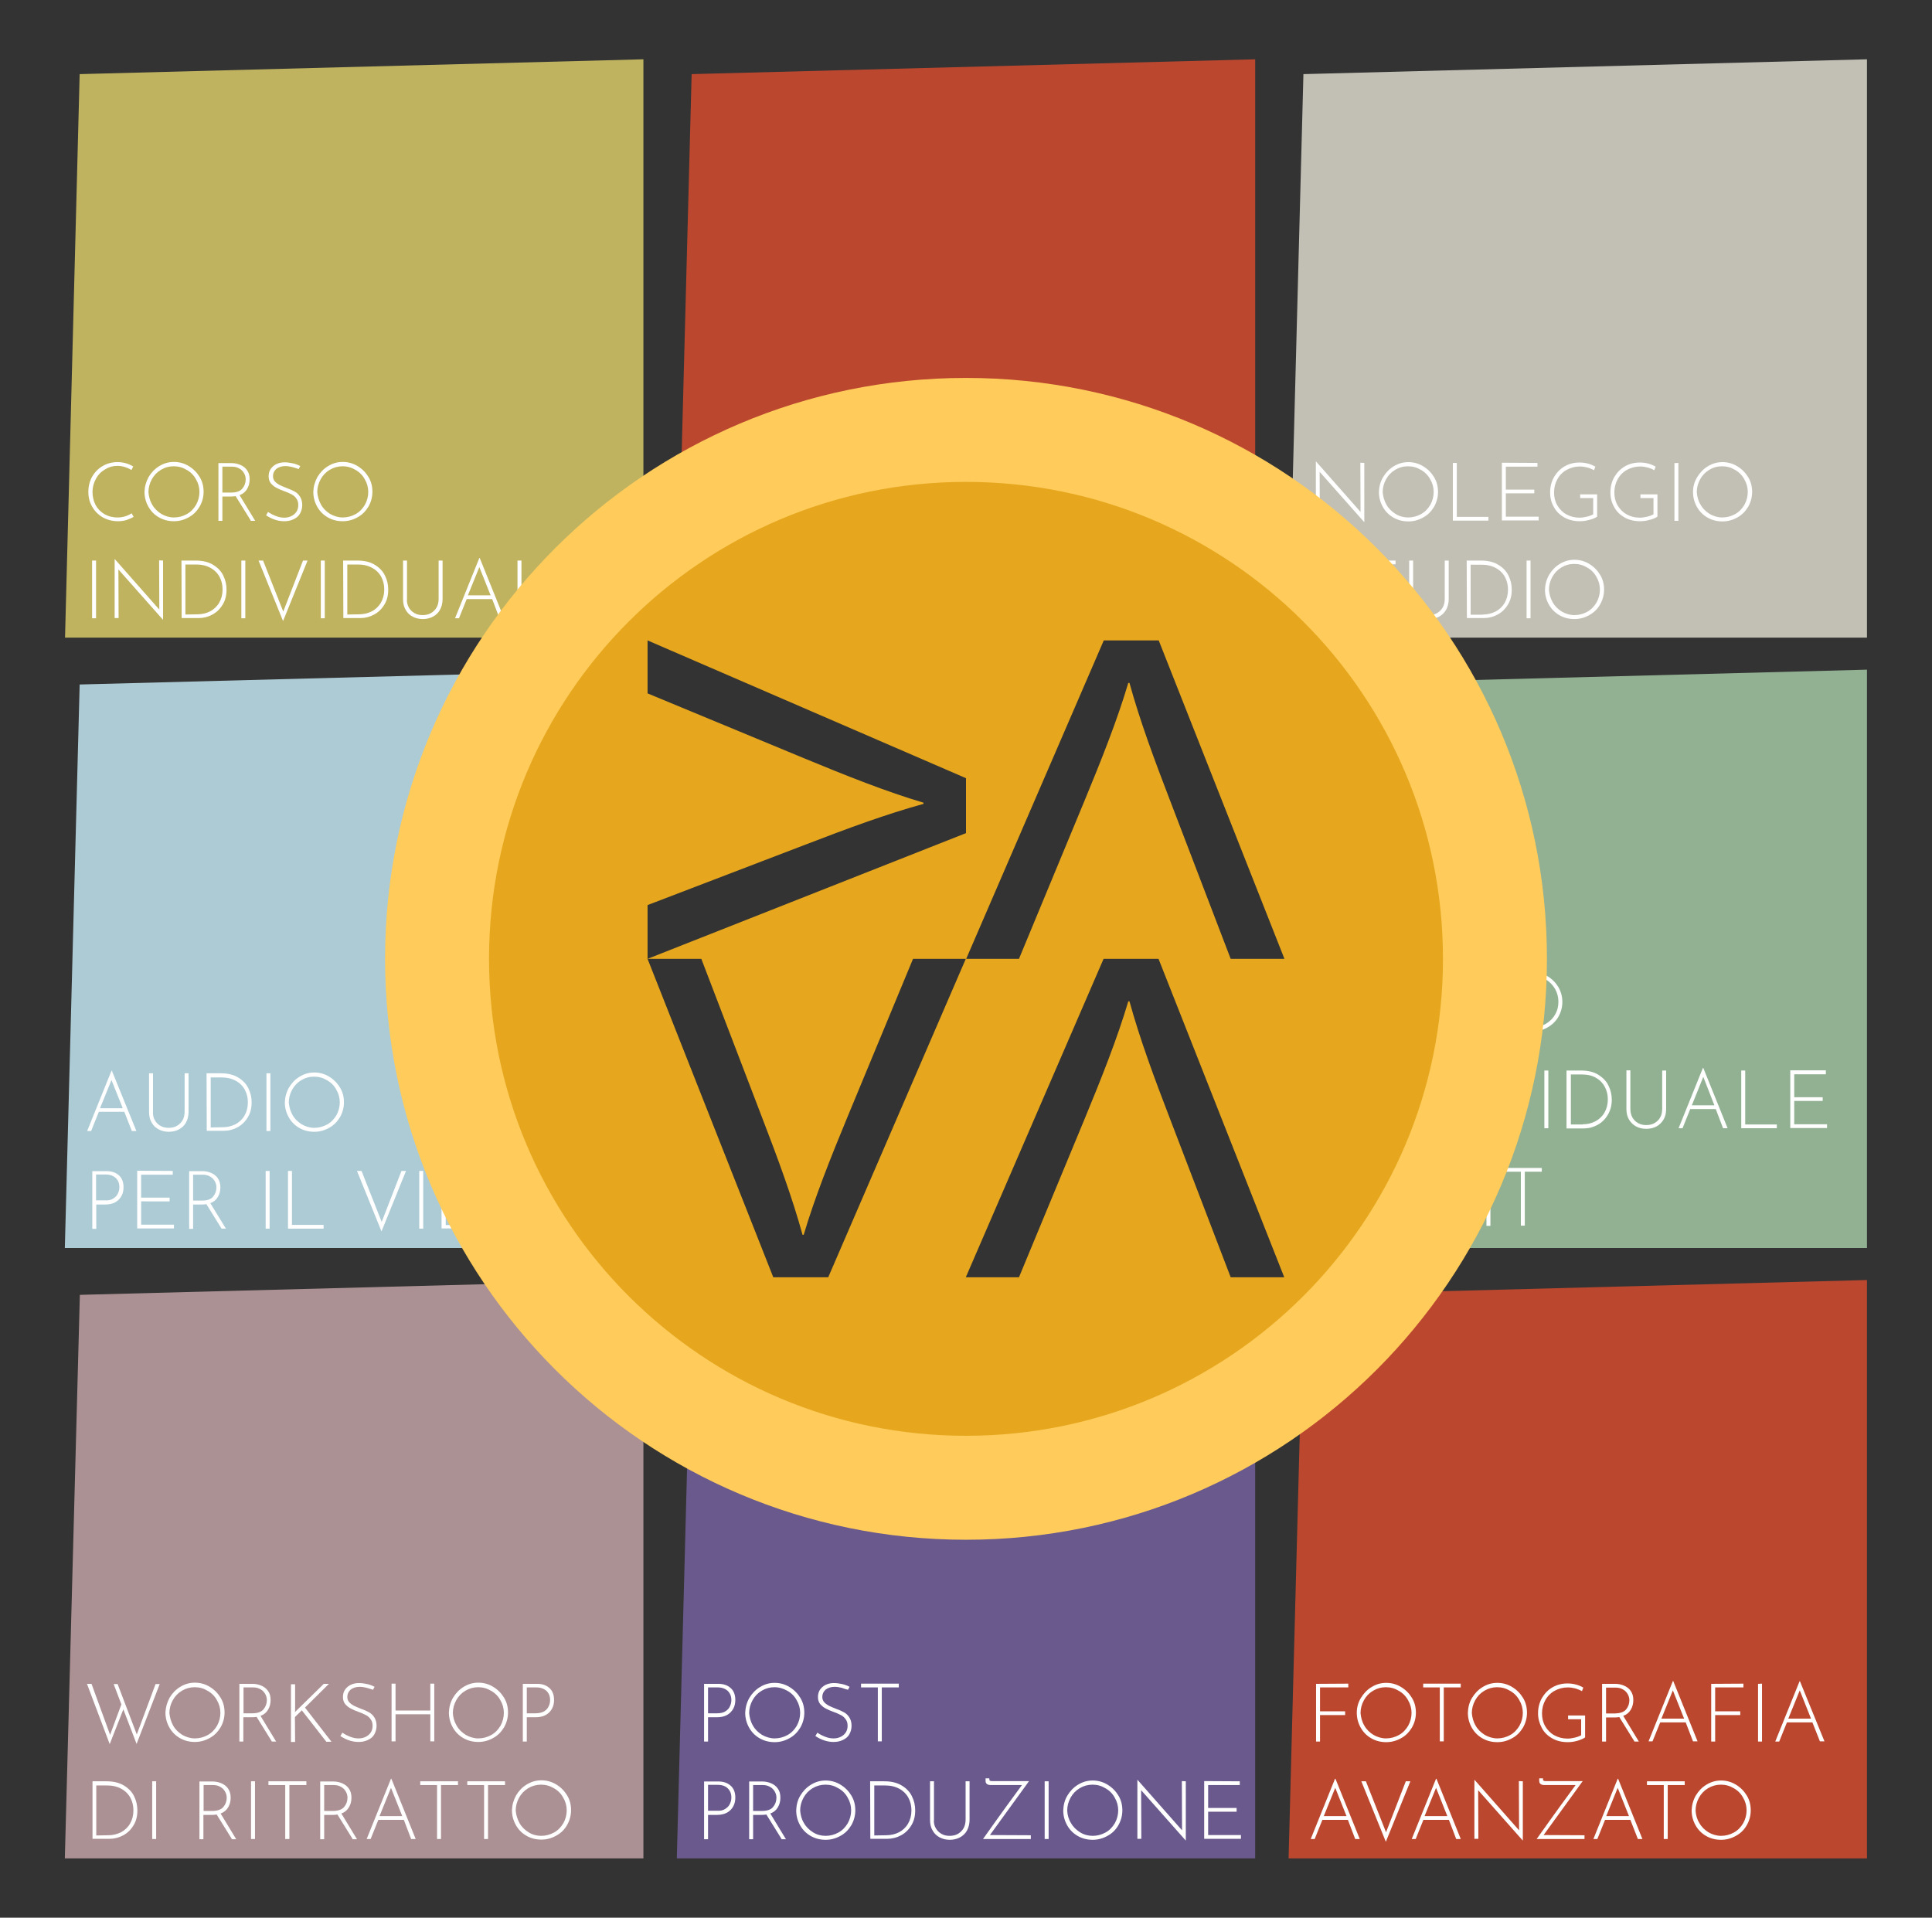 <?xml version="1.0" encoding="utf-8"?>
<!-- Generator: Adobe Illustrator 24.3.0, SVG Export Plug-In . SVG Version: 6.00 Build 0)  -->
<svg version="1.1" id="Livello_1" xmlns="http://www.w3.org/2000/svg" xmlns:xlink="http://www.w3.org/1999/xlink" x="0px" y="0px"
	 viewBox="0 0 977.4 970.2" style="enable-background:new 0 0 977.4 970.2;" xml:space="preserve">
<rect x="0" y="0" width="977.4" height="970.2" fill="#333333" stroke="none"/>
<style type="text/css">
	.st0{fill:#AC9194;}
	.st1{fill:#FFFFFF;}
	.st2{fill:#BC472F;}
	.st3{fill:#C2C0B4;}
	.st4{fill:#ADCBD5;}
	.st5{fill:#6A598C;}
	.st6{fill:#BFB360;}
	.st7{fill:#91B192;}
	.st8{fill:#E6A71E;}
	.st9{fill:#FFCB5A;}
</style>
<g>
	<g>
		<g>
			<polygon id="Square_3_" class="st0" points="325.5,940.2 32.8,940.2 40.4,655.1 325.5,647.6 			"/>
			<g>
				<path class="st1" d="M69.1,882.3l-6.7-17.5l-6.9,17.6l-11.5-30.5h2.3l9.4,25.8l5.7-15.4l-3.9-10.3h2l9.7,25.5l9.5-25.5h2.1
					L69.1,882.3z"/>
				<path class="st1" d="M85.8,858.9c1.4-2.3,3.1-4.1,5.4-5.5c2.3-1.4,4.7-2.1,7.4-2.1c2.7,0,5.2,0.7,7.5,2.1
					c2.3,1.4,4.1,3.2,5.5,5.5c1.4,2.3,2,4.8,2,7.5s-0.7,5.2-2,7.5c-1.4,2.3-3.1,4.1-5.5,5.4c-2.3,1.3-4.8,2-7.5,2
					c-2.7,0-5.2-0.6-7.5-1.9c-2.3-1.3-4.1-3.1-5.4-5.4c-1.3-2.3-2-4.8-2-7.6C83.8,863.8,84.5,861.3,85.8,858.9z M87.6,873
					c1.1,2,2.7,3.5,4.6,4.7c1.9,1.1,4.1,1.8,6.4,1.8c2.3,0,4.5-0.6,6.5-1.7c2-1.1,3.5-2.7,4.7-4.7c1.1-2,1.7-4.2,1.7-6.5
					c0-2.3-0.6-4.5-1.8-6.5c-1.1-2-2.7-3.6-4.7-4.7c-2-1.2-4.1-1.8-6.5-1.8c-2.3,0-4.5,0.6-6.5,1.8s-3.5,2.8-4.6,4.8
					c-1.1,2-1.7,4.2-1.7,6.5C85.9,868.8,86.5,871,87.6,873z"/>
				<path class="st1" d="M137.5,881l-7.7-12.4c-0.6,0.1-1.3,0.2-2.2,0.2h-4.5v12.3h-2v-29.2h6.7c1.5,0,3,0.3,4.4,0.9
					c1.4,0.6,2.6,1.5,3.4,2.7c0.9,1.2,1.3,2.7,1.3,4.6c0,1.8-0.4,3.4-1.3,4.9c-0.8,1.4-2.1,2.5-3.8,3.1l7.9,13h-2.3V881z
					 M133.3,864.8c1.1-1.3,1.7-2.9,1.7-4.7c0-1.1-0.3-2.2-0.9-3.2s-1.4-1.8-2.4-2.3c-1-0.6-2.2-0.9-3.6-0.9h-4.9v13.1h4.4
					C130.2,866.8,132.1,866.2,133.3,864.8z"/>
				<path class="st1" d="M149.2,866.4l0.1-0.3l14.5-14.2h2.6l-12.1,12l13.4,17.3h-2.6l-12.4-15.9l-3.5,3.4l0.1,12.6h-2.1v-29.2h2.1
					V865L149.2,866.4z"/>
				<path class="st1" d="M185.5,853.9c-1.2-0.3-2.4-0.5-3.5-0.5c-1.9,0-3.4,0.5-4.6,1.4c-1.1,1-1.7,2.2-1.7,3.7c0,1,0.3,1.9,0.9,2.6
					c0.6,0.7,1.4,1.3,2.3,1.8c1,0.5,2.2,1,3.7,1.6c1.7,0.6,3,1.2,4.1,1.8c1.1,0.6,2,1.5,2.7,2.6c0.7,1.1,1.1,2.5,1.1,4.2
					c0,1.6-0.4,3-1.1,4.3c-0.7,1.3-1.8,2.2-3.3,2.9c-1.4,0.7-3,1-4.7,1c-3.1,0-6.2-1-9.2-3l1-1.7c1,0.7,2.3,1.4,3.8,2
					c1.5,0.6,2.9,0.9,4.3,0.9c1.3,0,2.4-0.2,3.5-0.7c1.1-0.5,2-1.2,2.7-2.2c0.7-1,1-2.2,1-3.5c0-1.3-0.3-2.4-1-3.3
					c-0.6-0.9-1.4-1.6-2.4-2.1s-2.2-1.1-3.7-1.6c-1.7-0.6-3-1.2-4.1-1.8c-1.1-0.6-1.9-1.3-2.7-2.2c-0.7-0.9-1.1-2.1-1.1-3.5
					c0-1.4,0.3-2.6,1-3.7c0.7-1,1.7-1.9,2.9-2.5c1.3-0.6,2.6-0.9,4.2-0.9c1.3,0,2.7,0.2,4.1,0.5c1.4,0.3,2.7,0.8,3.8,1.4l-0.8,1.5
					C187.7,854.6,186.7,854.2,185.5,853.9z"/>
				<path class="st1" d="M219.7,881h-2v-13.7h-17.6V881h-2v-29.2h2v13.6h17.6v-13.6h2V881z"/>
				<path class="st1" d="M229.2,858.9c1.4-2.3,3.1-4.1,5.4-5.5c2.3-1.4,4.7-2.1,7.4-2.1c2.7,0,5.2,0.7,7.5,2.1
					c2.3,1.4,4.1,3.2,5.5,5.5c1.4,2.3,2,4.8,2,7.5s-0.7,5.2-2,7.5c-1.4,2.3-3.1,4.1-5.5,5.4c-2.3,1.3-4.8,2-7.5,2
					c-2.7,0-5.2-0.6-7.5-1.9c-2.3-1.3-4.1-3.1-5.4-5.4c-1.3-2.3-2-4.8-2-7.6C227.2,863.8,227.8,861.3,229.2,858.9z M231,873
					c1.1,2,2.7,3.5,4.6,4.7c1.9,1.1,4.1,1.8,6.4,1.8c2.3,0,4.5-0.6,6.5-1.7s3.5-2.7,4.7-4.7c1.1-2,1.7-4.2,1.7-6.5
					c0-2.3-0.6-4.5-1.8-6.5c-1.1-2-2.7-3.6-4.7-4.7c-2-1.2-4.1-1.8-6.5-1.8c-2.3,0-4.5,0.6-6.5,1.8c-2,1.2-3.5,2.8-4.6,4.8
					c-1.1,2-1.7,4.2-1.7,6.5C229.2,868.8,229.8,871,231,873z"/>
				<path class="st1" d="M277.8,853.9c1.7,1.4,2.5,3.5,2.5,6.2c0,1.5-0.3,3-1,4.3c-0.7,1.3-1.7,2.4-3.1,3.2
					c-1.4,0.8-3.1,1.2-5.2,1.2h-4.5v12.3h-2v-29.2h6.7C274,851.8,276.2,852.5,277.8,853.9z M275.3,865.8c1.1-0.7,1.9-1.6,2.3-2.6
					c0.5-1,0.7-2.1,0.7-3.1c0-1.9-0.6-3.4-1.8-4.6c-1.2-1.1-2.9-1.8-5.1-1.8h-4.9v13.1h4.5C272.8,866.8,274.2,866.4,275.3,865.8z"/>
				<path class="st1" d="M46.7,901.2h7.2c3.5,0,6.5,0.7,8.9,2.2c2.3,1.4,4.1,3.3,5.1,5.5c1.1,2.2,1.6,4.6,1.6,7
					c0,2.9-0.6,5.4-1.9,7.5c-1.3,2.2-3,3.9-5.2,5.1c-2.2,1.2-4.5,1.8-7,1.8h-8.6V901.2z M54.7,928.5c2.3,0,4.5-0.5,6.5-1.5
					c1.9-1,3.5-2.5,4.6-4.4c1.1-1.9,1.7-4.1,1.7-6.7c0-2.3-0.5-4.4-1.5-6.3c-1-1.9-2.6-3.5-4.6-4.6s-4.4-1.7-7.2-1.7h-5.5v25.3
					L54.7,928.5L54.7,928.5z"/>
				<path class="st1" d="M79,901.2v29.2h-2v-29.2H79z"/>
				<path class="st1" d="M117.3,930.4l-7.7-12.4c-0.6,0.1-1.3,0.2-2.2,0.2h-4.5v12.3h-2v-29.2h6.7c1.5,0,3,0.3,4.4,0.9
					c1.4,0.6,2.6,1.5,3.4,2.7s1.3,2.7,1.3,4.6c0,1.8-0.4,3.4-1.3,4.9c-0.8,1.4-2.1,2.5-3.8,3.1l7.9,13h-2.3V930.4z M113,914.2
					c1.1-1.3,1.7-2.9,1.7-4.7c0-1.1-0.3-2.2-0.9-3.2c-0.6-1-1.4-1.8-2.4-2.3c-1-0.6-2.2-0.9-3.6-0.9H103v13.1h4.4
					C110,916.2,111.9,915.5,113,914.2z"/>
				<path class="st1" d="M129,901.2v29.2h-2v-29.2H129z"/>
				<path class="st1" d="M155,901.2v1.9h-8.6v27.3h-2.1v-27.3h-8.5v-1.9H155z"/>
				<path class="st1" d="M178.4,930.4l-7.7-12.4c-0.6,0.1-1.3,0.2-2.2,0.2H164v12.3h-2v-29.2h6.7c1.5,0,3,0.3,4.4,0.9
					c1.4,0.6,2.6,1.5,3.4,2.7c0.9,1.3,1.3,2.7,1.3,4.6c0,1.8-0.4,3.4-1.3,4.9c-0.8,1.4-2.1,2.5-3.8,3.1l7.9,13h-2.3V930.4z
					 M174.1,914.2c1.1-1.3,1.7-2.9,1.7-4.7c0-1.1-0.3-2.2-0.9-3.2c-0.6-1-1.4-1.8-2.4-2.3c-1-0.6-2.2-0.9-3.6-0.9h-4.9v13.1h4.4
					C171.1,916.2,173,915.5,174.1,914.2z"/>
				<path class="st1" d="M204.3,920.7h-12.9l-3.9,9.7h-2l12.3-30.5h0.2l12.3,30.5h-2.3L204.3,920.7z M203.5,918.8l-5.7-14.3
					l-5.8,14.3H203.5z"/>
				<path class="st1" d="M231.7,901.2v1.9h-8.6v27.3h-2v-27.3h-8.5v-1.9H231.7z"/>
				<path class="st1" d="M255.5,901.2v1.9h-8.6v27.3h-2v-27.3h-8.5v-1.9H255.5z"/>
				<path class="st1" d="M261.1,908.3c1.4-2.3,3.1-4.1,5.4-5.5c2.3-1.4,4.7-2.1,7.4-2.1s5.2,0.7,7.5,2.1c2.3,1.4,4.1,3.2,5.5,5.5
					c1.4,2.3,2,4.8,2,7.5s-0.7,5.2-2,7.5c-1.3,2.3-3.1,4.1-5.5,5.4c-2.3,1.3-4.8,2-7.5,2c-2.7,0-5.2-0.6-7.5-1.9
					c-2.3-1.3-4.1-3.1-5.4-5.4c-1.3-2.3-2-4.8-2-7.6C259.1,913.1,259.8,910.7,261.1,908.3z M262.8,922.3c1.1,2,2.7,3.5,4.6,4.7
					s4.1,1.8,6.4,1.8c2.3,0,4.5-0.6,6.5-1.7s3.5-2.7,4.7-4.7c1.1-2,1.7-4.2,1.7-6.5s-0.6-4.5-1.8-6.5c-1.1-2-2.7-3.6-4.7-4.7
					c-2-1.2-4.1-1.8-6.5-1.8c-2.3,0-4.5,0.6-6.5,1.8c-2,1.2-3.5,2.8-4.6,4.8c-1.1,2-1.7,4.2-1.7,6.5
					C261.1,918.2,261.7,920.3,262.8,922.3z"/>
			</g>
		</g>
		<g>
			<polygon id="Square_1_" class="st2" points="635,322.6 342.4,322.6 349.9,37.5 635,30 			"/>
			<g>
				<path class="st1" d="M372.5,234.2v1.9h-14.3v12.1h12.7v1.9h-12.7v13.3h-2v-29.2L372.5,234.2L372.5,234.2z"/>
				<path class="st1" d="M378.9,241.4c1.4-2.3,3.1-4.1,5.4-5.5s4.7-2.1,7.4-2.1c2.7,0,5.2,0.7,7.5,2.1s4.1,3.2,5.5,5.5s2,4.8,2,7.5
					s-0.7,5.2-2,7.5c-1.4,2.3-3.1,4.1-5.5,5.4c-2.3,1.3-4.8,2-7.5,2c-2.7,0-5.2-0.6-7.5-1.9s-4.1-3.1-5.4-5.4c-1.3-2.3-2-4.8-2-7.6
					C376.9,246.2,377.6,243.7,378.9,241.4z M380.7,255.3c1.1,2,2.7,3.5,4.6,4.7s4.1,1.8,6.4,1.8c2.3,0,4.5-0.6,6.5-1.7
					c2-1.1,3.5-2.7,4.7-4.7c1.1-2,1.7-4.2,1.7-6.5c0-2.3-0.6-4.5-1.8-6.5c-1.1-2-2.7-3.6-4.7-4.7c-2-1.2-4.1-1.8-6.5-1.8
					s-4.5,0.6-6.5,1.8s-3.5,2.8-4.6,4.8c-1.1,2-1.7,4.2-1.7,6.5C378.9,251.2,379.6,253.4,380.7,255.3z"/>
				<path class="st1" d="M429.5,234.2v1.9H421v27.3h-2v-27.3h-8.5v-1.9H429.5z"/>
				<path class="st1" d="M435.2,241.4c1.4-2.3,3.1-4.1,5.4-5.5s4.7-2.1,7.4-2.1c2.7,0,5.2,0.7,7.5,2.1c2.3,1.4,4.1,3.2,5.5,5.5
					c1.4,2.3,2,4.8,2,7.5s-0.7,5.2-2,7.5c-1.4,2.3-3.1,4.1-5.5,5.4c-2.3,1.3-4.8,2-7.5,2c-2.7,0-5.2-0.6-7.5-1.9s-4.1-3.1-5.4-5.4
					c-1.3-2.3-2-4.8-2-7.6C433.2,246.2,433.8,243.7,435.2,241.4z M437,255.3c1.1,2,2.7,3.5,4.6,4.7s4.1,1.8,6.4,1.8
					c2.3,0,4.5-0.6,6.5-1.7c2-1.1,3.5-2.7,4.7-4.7c1.1-2,1.7-4.2,1.7-6.5c0-2.3-0.6-4.5-1.8-6.5c-1.1-2-2.7-3.6-4.7-4.7
					c-2-1.2-4.1-1.8-6.5-1.8s-4.5,0.6-6.5,1.8s-3.5,2.8-4.6,4.8c-1.1,2-1.7,4.2-1.7,6.5C435.2,251.2,435.8,253.4,437,255.3z"/>
				<path class="st1" d="M488.5,263c-1.7,0.5-3.3,0.7-4.8,0.7c-3,0-5.6-0.6-7.9-1.9c-2.3-1.3-4.1-3-5.3-5.3
					c-1.3-2.2-1.9-4.7-1.9-7.4c0-2.9,0.7-5.5,2-7.8c1.4-2.3,3.1-4.1,5.4-5.4c2.3-1.3,4.8-1.9,7.5-1.9c2.9,0,5.6,0.7,8,2.1l-0.7,1.8
					c-1-0.6-2.1-1-3.4-1.4c-1.3-0.3-2.5-0.5-3.7-0.5c-2.5,0-4.7,0.6-6.7,1.7c-2,1.1-3.6,2.7-4.7,4.7c-1.1,2-1.7,4.2-1.7,6.7
					c0,2.4,0.5,4.6,1.6,6.5c1.1,1.9,2.6,3.5,4.6,4.6c1.9,1.1,4.2,1.7,6.7,1.7c1.2,0,2.4-0.2,3.7-0.5c1.3-0.3,2.3-0.7,3.2-1.2V252
					h-6.6v-1.9h8.6v11.3C491.5,262,490.2,262.6,488.5,263z"/>
				<path class="st1" d="M517.4,263.4l-7.7-12.4c-0.6,0.1-1.3,0.2-2.2,0.2H503v12.3h-2v-29.2h6.6c1.5,0,3,0.3,4.4,0.9
					c1.4,0.6,2.6,1.5,3.4,2.7c0.9,1.3,1.3,2.7,1.3,4.6c0,1.8-0.4,3.4-1.3,4.9c-0.8,1.4-2.1,2.5-3.8,3.1l7.9,13h-2.2V263.4z
					 M513.1,247.2c1.1-1.3,1.7-2.9,1.7-4.7c0-1.1-0.3-2.2-0.9-3.2s-1.4-1.8-2.4-2.3c-1-0.6-2.2-0.9-3.6-0.9H503v13.1h4.4
					C510.1,249.2,511.9,248.6,513.1,247.2z"/>
				<path class="st1" d="M543.3,253.7h-12.9l-3.9,9.7h-2l12.3-30.5h0.2l12.3,30.5h-2.3L543.3,253.7z M542.5,251.8l-5.7-14.3
					l-5.8,14.3H542.5z"/>
				<path class="st1" d="M572.5,234.2v1.9h-14.3v12.1h12.7v1.9h-12.7v13.3h-2v-29.2L572.5,234.2L572.5,234.2z"/>
				<path class="st1" d="M581.9,234.2v29.2h-2v-29.2H581.9z"/>
				<path class="st1" d="M607.4,253.7h-12.9l-3.9,9.7h-2l12.3-30.5h0.2l12.3,30.5h-2.3L607.4,253.7z M606.7,251.8l-5.7-14.3
					l-5.8,14.3H606.7z"/>
				<path class="st1" d="M371.4,300.6c1.1,1.3,1.6,2.7,1.6,4.5c0,1.7-0.4,3.1-1.3,4.3c-0.9,1.2-2,2.1-3.4,2.6s-2.9,0.9-4.6,0.9h-7.6
					v-29.2h6.5c5.9,0,8.9,2.5,8.9,7.4c0,1.6-0.4,3-1.1,4.3c-0.7,1.2-1.8,2.1-3.3,2.7C368.9,298.5,370.3,299.3,371.4,300.6z
					 M358.2,297.2h5.4c2,0,3.4-0.5,4.4-1.6c1-1.1,1.5-2.5,1.5-4.3c0-2-0.6-3.5-1.8-4.4c-1.2-1-2.9-1.4-5-1.4h-4.5V297.2z
					 M368.9,309.4c1.4-1,2.1-2.5,2.1-4.3c0-2-0.7-3.4-2.2-4.5c-1.5-1-3.2-1.5-5.1-1.5h-5.4v11.8h5.5
					C365.8,310.9,367.5,310.4,368.9,309.4z"/>
				<path class="st1" d="M396.4,303.1h-12.9l-3.9,9.7h-2l12.3-30.5h0.2l12.3,30.5h-2.3L396.4,303.1z M395.6,301.2l-5.7-14.3
					l-5.8,14.3H395.6z"/>
				<path class="st1" d="M420.6,285.7c-1.2-0.3-2.4-0.5-3.5-0.5c-1.9,0-3.4,0.5-4.6,1.4c-1.1,1-1.7,2.2-1.7,3.7c0,1,0.3,1.9,0.9,2.6
					s1.4,1.3,2.3,1.8c1,0.5,2.2,1,3.7,1.6c1.7,0.6,3,1.2,4.1,1.8c1.1,0.6,2,1.5,2.7,2.6c0.7,1.1,1.1,2.5,1.1,4.2
					c0,1.6-0.4,3-1.1,4.3c-0.7,1.3-1.8,2.2-3.3,2.9c-1.4,0.7-3,1-4.7,1c-3.1,0-6.2-1-9.2-3l1-1.7c1,0.7,2.3,1.4,3.8,2
					s2.9,0.9,4.3,0.9c1.3,0,2.4-0.2,3.5-0.7c1.1-0.5,2-1.2,2.7-2.2c0.7-1,1-2.2,1-3.5c0-1.3-0.3-2.4-1-3.3c-0.6-0.9-1.4-1.6-2.4-2.1
					c-1-0.5-2.2-1.1-3.7-1.6c-1.7-0.6-3-1.2-4.1-1.8c-1.1-0.6-1.9-1.3-2.7-2.2c-0.7-0.9-1.1-2.1-1.1-3.5c0-1.4,0.3-2.6,1-3.7
					c0.7-1,1.7-1.9,2.9-2.5c1.3-0.6,2.6-0.9,4.2-0.9c1.3,0,2.7,0.2,4.1,0.5s2.7,0.8,3.8,1.4l-0.8,1.5
					C422.8,286.4,421.8,286,420.6,285.7z"/>
				<path class="st1" d="M451.1,283.6v1.9h-16v11.6h14.4v1.9h-14.4v11.8h16.6v1.9h-18.6v-29.2L451.1,283.6L451.1,283.6z"/>
			</g>
		</g>
		<g>
			<polygon id="Square_2_" class="st2" points="944.5,940.2 651.9,940.2 659.4,655.1 944.5,647.6 			"/>
			<g>
				<path class="st1" d="M682.1,851.8v1.9h-14.3v12.1h12.7v1.9h-12.7v13.4h-2v-29.2L682.1,851.8L682.1,851.8z"/>
				<path class="st1" d="M688.5,859c1.4-2.3,3.1-4.1,5.4-5.5c2.3-1.4,4.7-2.1,7.4-2.1s5.2,0.7,7.5,2.1c2.3,1.4,4.1,3.2,5.5,5.5
					c1.4,2.3,2,4.8,2,7.5s-0.7,5.2-2,7.5c-1.4,2.3-3.1,4.1-5.5,5.4c-2.3,1.3-4.8,2-7.5,2c-2.7,0-5.2-0.6-7.5-1.9
					c-2.3-1.3-4.1-3.1-5.4-5.4c-1.3-2.3-2-4.8-2-7.6C686.4,863.8,687.1,861.3,688.5,859z M690.2,873c1.1,2,2.7,3.5,4.6,4.7
					c1.9,1.1,4.1,1.8,6.4,1.8c2.3,0,4.5-0.6,6.5-1.7c2-1.1,3.5-2.7,4.7-4.7c1.1-2,1.7-4.2,1.7-6.5s-0.6-4.5-1.8-6.5
					c-1.1-2-2.7-3.6-4.7-4.7c-2-1.2-4.1-1.8-6.5-1.8c-2.3,0-4.5,0.6-6.5,1.8c-2,1.2-3.5,2.8-4.6,4.8c-1.1,2-1.7,4.2-1.7,6.5
					C688.5,868.8,689,871,690.2,873z"/>
				<path class="st1" d="M739,851.8v1.9h-8.6v27.3h-2v-27.3H720v-1.9L739,851.8L739,851.8z"/>
				<path class="st1" d="M744.7,859c1.4-2.3,3.1-4.1,5.4-5.5c2.3-1.4,4.7-2.1,7.4-2.1c2.7,0,5.2,0.7,7.5,2.1
					c2.3,1.4,4.1,3.2,5.5,5.5c1.4,2.3,2,4.8,2,7.5s-0.7,5.2-2,7.5c-1.4,2.3-3.1,4.1-5.5,5.4c-2.3,1.3-4.8,2-7.5,2
					c-2.7,0-5.2-0.6-7.5-1.9s-4.1-3.1-5.4-5.4c-1.3-2.3-2-4.8-2-7.6C742.7,863.8,743.3,861.3,744.7,859z M746.5,873
					c1.1,2,2.7,3.5,4.6,4.7c1.9,1.1,4.1,1.8,6.4,1.8c2.3,0,4.5-0.6,6.5-1.7c2-1.1,3.5-2.7,4.7-4.7c1.1-2,1.7-4.2,1.7-6.5
					s-0.6-4.5-1.8-6.5c-1.1-2-2.7-3.6-4.7-4.7c-2-1.2-4.1-1.8-6.5-1.8c-2.3,0-4.5,0.6-6.5,1.8c-2,1.2-3.5,2.8-4.6,4.8
					c-1.1,2-1.7,4.2-1.7,6.5C744.8,868.8,745.3,871,746.5,873z"/>
				<path class="st1" d="M798,880.7c-1.7,0.5-3.3,0.7-4.8,0.7c-3,0-5.6-0.6-7.9-1.9s-4.1-3-5.3-5.3s-1.9-4.7-1.9-7.4
					c0-2.9,0.7-5.5,2-7.8c1.4-2.3,3.1-4.1,5.4-5.4c2.3-1.3,4.8-1.9,7.5-1.9c2.9,0,5.6,0.7,8,2.1l-0.7,1.8c-1-0.6-2.1-1-3.4-1.4
					c-1.3-0.3-2.5-0.5-3.7-0.5c-2.5,0-4.7,0.6-6.7,1.7c-2,1.1-3.6,2.7-4.7,4.7c-1.1,2-1.7,4.2-1.7,6.7c0,2.4,0.5,4.6,1.6,6.5
					c1.1,1.9,2.6,3.5,4.6,4.6s4.2,1.7,6.7,1.7c1.2,0,2.4-0.2,3.7-0.5c1.3-0.3,2.3-0.7,3.2-1.2v-8.1h-6.6v-1.9h8.6V879
					C801.1,879.6,799.7,880.2,798,880.7z"/>
				<path class="st1" d="M826.9,881.1l-7.7-12.4c-0.6,0.1-1.3,0.2-2.2,0.2h-4.5v12.2h-2v-29.2h6.7c1.5,0,3,0.3,4.4,0.9
					c1.4,0.6,2.6,1.5,3.4,2.7c0.9,1.3,1.3,2.7,1.3,4.6c0,1.8-0.4,3.4-1.3,4.9c-0.8,1.4-2.1,2.5-3.8,3.1l7.9,13L826.9,881.1
					L826.9,881.1z M822.6,864.9c1.1-1.3,1.7-2.9,1.7-4.7c0-1.1-0.3-2.2-0.9-3.2c-0.6-1-1.4-1.8-2.4-2.3c-1-0.6-2.2-0.9-3.6-0.9h-4.9
					v13.1h4.4C819.6,866.8,821.5,866.2,822.6,864.9z"/>
				<path class="st1" d="M852.8,871.4h-12.9L836,881h-2l12.3-30.5h0.2l12.3,30.5h-2.3L852.8,871.4z M852,869.5l-5.7-14.3l-5.8,14.3
					H852z"/>
				<path class="st1" d="M882,851.8v1.9h-14.3v12.1h12.7v1.9h-12.7v13.4h-2v-29.2L882,851.8L882,851.8z"/>
				<path class="st1" d="M891.4,851.8v29.3h-2v-29.2L891.4,851.8L891.4,851.8z"/>
				<path class="st1" d="M916.9,871.4h-12.9l-3.9,9.7h-2l12.3-30.5h0.2L923,881h-2.3L916.9,871.4z M916.2,869.5l-5.7-14.3l-5.8,14.3
					H916.2z"/>
				<path class="st1" d="M681.9,920.7H669l-3.9,9.7h-2l12.3-30.5h0.2l12.3,30.5h-2.3L681.9,920.7z M681.2,918.8l-5.7-14.3l-5.8,14.3
					H681.2z"/>
				<path class="st1" d="M713.5,901.2l-12.4,30.6l-12.4-30.6h2.3l10.2,25.8l10-25.8H713.5z"/>
				<path class="st1" d="M733,920.7h-12.9l-3.9,9.7h-2l12.3-30.5h0.2l12.3,30.5h-2.3L733,920.7z M732.2,918.8l-5.7-14.3l-5.8,14.3
					H732.2z"/>
				<path class="st1" d="M770.4,901.2v29.9h-0.1l-22.5-25.4l0.1,24.6h-2v-29.8h0.1l22.5,25.5l-0.1-24.9L770.4,901.2L770.4,901.2z"/>
				<path class="st1" d="M801.6,928.5v1.9h-24.2c9.7-13.7,16.3-22.7,19.7-27.3h-15.7c-1.8,0-2.7-0.7-2.7-2.1v-1.3h1.9v0.5
					c0,0.3,0.1,0.6,0.3,0.7s0.5,0.2,1,0.2h18.8l-19.8,27.3L801.6,928.5L801.6,928.5z"/>
				<path class="st1" d="M824.8,920.7H812l-3.9,9.7h-2l12.3-30.5h0.2l12.3,30.5h-2.3L824.8,920.7z M824.1,918.8l-5.7-14.3l-5.8,14.3
					H824.1z"/>
				<path class="st1" d="M852.3,901.2v1.9h-8.6v27.3h-2v-27.3h-8.5v-1.9H852.3L852.3,901.2z"/>
				<path class="st1" d="M857.9,908.4c1.4-2.3,3.1-4.1,5.4-5.5c2.3-1.4,4.7-2.1,7.4-2.1s5.2,0.7,7.5,2.1c2.3,1.4,4.1,3.2,5.5,5.5
					c1.4,2.3,2,4.8,2,7.5c0,2.7-0.7,5.2-2,7.5c-1.3,2.3-3.1,4.1-5.5,5.4c-2.3,1.3-4.8,2-7.5,2c-2.7,0-5.2-0.6-7.5-1.9
					c-2.3-1.3-4.1-3.1-5.4-5.4c-1.3-2.3-2-4.8-2-7.6C855.9,913.2,856.6,910.7,857.9,908.4z M859.7,922.3c1.1,2,2.7,3.5,4.6,4.7
					c1.9,1.1,4.1,1.8,6.4,1.8c2.3,0,4.5-0.6,6.5-1.7c2-1.1,3.5-2.7,4.7-4.7c1.1-2,1.7-4.2,1.7-6.5s-0.6-4.5-1.8-6.5
					c-1.1-2-2.7-3.6-4.7-4.7c-2-1.2-4.1-1.8-6.5-1.8c-2.3,0-4.5,0.6-6.5,1.8s-3.5,2.8-4.6,4.8c-1.1,2-1.7,4.2-1.7,6.5
					C857.9,918.2,858.5,920.4,859.7,922.3z"/>
			</g>
		</g>
		<g>
			<polygon id="Square_4_" class="st3" points="944.5,322.6 651.9,322.6 659.4,37.5 944.5,30 			"/>
			<g>
				<path class="st1" d="M690.2,234.2v29.9h-0.1l-22.5-25.4l0.1,24.6h-2v-29.8h0.1l22.5,25.5l-0.1-24.9L690.2,234.2L690.2,234.2z"/>
				<path class="st1" d="M699.7,241.4c1.4-2.3,3.1-4.1,5.4-5.5c2.3-1.4,4.7-2.1,7.4-2.1c2.7,0,5.2,0.7,7.5,2.1s4.1,3.2,5.5,5.5
					c1.4,2.3,2,4.8,2,7.5c0,2.7-0.7,5.2-2,7.5c-1.4,2.3-3.1,4.1-5.5,5.4c-2.3,1.3-4.8,2-7.5,2c-2.7,0-5.2-0.6-7.5-1.9
					c-2.3-1.3-4.1-3.1-5.4-5.4c-1.3-2.3-2-4.8-2-7.6C697.7,246.2,698.3,243.7,699.7,241.4z M701.4,255.3c1.1,2,2.7,3.5,4.6,4.7
					s4.1,1.8,6.4,1.8c2.3,0,4.5-0.6,6.5-1.7c2-1.1,3.5-2.7,4.7-4.7c1.1-2,1.7-4.2,1.7-6.5c0-2.3-0.6-4.5-1.8-6.5
					c-1.1-2-2.7-3.6-4.7-4.7c-2-1.2-4.1-1.8-6.5-1.8s-4.5,0.6-6.5,1.8c-2,1.2-3.5,2.8-4.6,4.8c-1.1,2-1.7,4.2-1.7,6.5
					C699.7,251.2,700.3,253.4,701.4,255.3z"/>
				<path class="st1" d="M737,234.2v27.3h16v1.9h-18v-29.2H737z"/>
				<path class="st1" d="M777.8,234.2v1.9h-16v11.6h14.4v1.9h-14.4v11.8h16.6v1.9h-18.6v-29.2L777.8,234.2L777.8,234.2z"/>
				<path class="st1" d="M804.1,263c-1.7,0.5-3.3,0.7-4.8,0.7c-3,0-5.6-0.6-7.9-1.9c-2.3-1.3-4.1-3-5.3-5.3
					c-1.3-2.2-1.9-4.7-1.9-7.4c0-2.9,0.7-5.5,2-7.8c1.4-2.3,3.1-4.1,5.4-5.4c2.3-1.3,4.8-1.9,7.5-1.9c2.9,0,5.6,0.7,8,2.1l-0.7,1.8
					c-1-0.6-2.1-1-3.4-1.4c-1.3-0.3-2.5-0.5-3.7-0.5c-2.5,0-4.7,0.6-6.7,1.7c-2,1.1-3.6,2.7-4.7,4.7c-1.1,2-1.7,4.2-1.7,6.7
					c0,2.4,0.5,4.6,1.6,6.5c1.1,1.9,2.6,3.5,4.6,4.6c1.9,1.1,4.2,1.7,6.7,1.7c1.2,0,2.4-0.2,3.7-0.5s2.3-0.7,3.2-1.2V252h-6.6v-1.9
					h8.6v11.3C807.1,262,805.8,262.6,804.1,263z"/>
				<path class="st1" d="M834.6,263c-1.7,0.5-3.3,0.7-4.8,0.7c-3,0-5.6-0.6-7.9-1.9c-2.3-1.3-4.1-3-5.3-5.3
					c-1.3-2.2-1.9-4.7-1.9-7.4c0-2.9,0.7-5.5,2-7.8c1.4-2.3,3.1-4.1,5.4-5.4c2.3-1.3,4.8-1.9,7.5-1.9c2.9,0,5.6,0.7,8,2.1l-0.7,1.8
					c-1-0.6-2.1-1-3.4-1.4c-1.3-0.3-2.5-0.5-3.7-0.5c-2.5,0-4.7,0.6-6.7,1.7c-2,1.1-3.6,2.7-4.7,4.7c-1.1,2-1.7,4.2-1.7,6.7
					c0,2.4,0.5,4.6,1.6,6.5c1.1,1.9,2.6,3.5,4.6,4.6c1.9,1.1,4.2,1.7,6.7,1.7c1.2,0,2.4-0.2,3.7-0.5c1.3-0.3,2.3-0.7,3.2-1.2V252
					h-6.6v-1.9h8.6v11.3C837.6,262,836.3,262.6,834.6,263z"/>
				<path class="st1" d="M849.1,234.2v29.3h-2v-29.2L849.1,234.2L849.1,234.2z"/>
				<path class="st1" d="M858.6,241.4c1.4-2.3,3.1-4.1,5.4-5.5c2.3-1.4,4.7-2.1,7.4-2.1s5.2,0.7,7.5,2.1c2.3,1.4,4.1,3.2,5.5,5.5
					c1.4,2.3,2,4.8,2,7.5c0,2.7-0.7,5.2-2,7.5c-1.4,2.3-3.1,4.1-5.5,5.4c-2.3,1.3-4.8,2-7.5,2c-2.7,0-5.2-0.6-7.5-1.9
					c-2.3-1.3-4.1-3.1-5.4-5.4c-1.3-2.3-2-4.8-2-7.6C856.5,246.2,857.2,243.7,858.6,241.4z M860.3,255.3c1.1,2,2.7,3.5,4.6,4.7
					c1.9,1.1,4.1,1.8,6.4,1.8c2.3,0,4.5-0.6,6.5-1.7s3.5-2.7,4.7-4.7c1.1-2,1.7-4.2,1.7-6.5c0-2.3-0.6-4.5-1.8-6.5
					c-1.1-2-2.7-3.6-4.7-4.7c-2-1.2-4.1-1.8-6.5-1.8s-4.5,0.6-6.5,1.8c-2,1.2-3.5,2.8-4.6,4.8c-1.1,2-1.7,4.2-1.7,6.5
					C858.6,251.2,859.1,253.4,860.3,255.3z"/>
				<path class="st1" d="M677,285.7c-1.2-0.3-2.4-0.5-3.5-0.5c-1.9,0-3.4,0.5-4.6,1.4s-1.7,2.2-1.7,3.7c0,1,0.3,1.9,0.9,2.6
					c0.6,0.7,1.4,1.3,2.3,1.8c1,0.5,2.2,1,3.7,1.6c1.7,0.6,3,1.2,4.1,1.8c1.1,0.6,2,1.5,2.7,2.6c0.7,1.1,1.1,2.5,1.1,4.2
					c0,1.6-0.4,3-1.1,4.3c-0.7,1.3-1.8,2.2-3.3,2.9c-1.4,0.7-3,1-4.7,1c-3.1,0-6.2-1-9.2-3l1-1.7c1,0.7,2.3,1.4,3.8,2
					s2.9,0.9,4.3,0.9c1.3,0,2.4-0.2,3.5-0.7c1.1-0.5,2-1.2,2.7-2.2c0.7-1,1-2.2,1-3.5c0-1.3-0.3-2.4-1-3.3s-1.4-1.6-2.4-2.1
					s-2.2-1.1-3.7-1.6c-1.7-0.6-3-1.2-4.1-1.8c-1.1-0.6-1.9-1.3-2.7-2.2c-0.7-0.9-1.1-2.1-1.1-3.5s0.3-2.6,1-3.7
					c0.7-1,1.7-1.9,2.9-2.5c1.3-0.6,2.6-0.9,4.2-0.9c1.3,0,2.7,0.2,4.1,0.5c1.4,0.3,2.7,0.8,3.8,1.4l-0.8,1.5
					C679.3,286.4,678.2,286,677,285.7z"/>
				<path class="st1" d="M706,283.6v1.9h-8.6v27.3h-2v-27.3h-8.5v-1.9L706,283.6L706,283.6z"/>
				<path class="st1" d="M715.8,307.3c0.7,1.3,1.7,2.2,2.9,2.9c1.2,0.7,2.6,1,4.1,1s3-0.3,4.2-1s2.2-1.7,2.9-2.9
					c0.7-1.3,1-2.7,1-4.4v-19.3h2v19.5c0,2.1-0.5,3.9-1.3,5.4c-0.9,1.5-2.1,2.7-3.6,3.5s-3.3,1.2-5.1,1.2c-1.9,0-3.6-0.4-5.1-1.2
					c-1.5-0.8-2.7-1.9-3.6-3.5c-0.9-1.5-1.3-3.3-1.3-5.4v-19.5h2v19.3C714.8,304.6,715.1,306.1,715.8,307.3z"/>
				<path class="st1" d="M742,283.6h7.2c3.5,0,6.5,0.7,8.9,2.2c2.3,1.4,4.1,3.3,5.1,5.5c1.1,2.2,1.6,4.6,1.6,7
					c0,2.9-0.6,5.4-1.9,7.5c-1.3,2.2-3,3.9-5.2,5.1c-2.2,1.2-4.5,1.8-7,1.8h-8.6L742,283.6L742,283.6z M750.1,310.9
					c2.3,0,4.5-0.5,6.5-1.5c1.9-1,3.5-2.5,4.6-4.4c1.1-1.9,1.7-4.1,1.7-6.7c0-2.3-0.5-4.4-1.5-6.3s-2.6-3.5-4.6-4.6
					c-2-1.1-4.4-1.7-7.2-1.7H744v25.3H750.1z"/>
				<path class="st1" d="M774.3,283.6v29.2h-2v-29.2L774.3,283.6L774.3,283.6z"/>
				<path class="st1" d="M783.7,290.8c1.4-2.3,3.1-4.1,5.4-5.5s4.7-2.1,7.4-2.1s5.2,0.7,7.5,2.1c2.3,1.4,4.1,3.2,5.5,5.5
					c1.4,2.3,2,4.8,2,7.5c0,2.7-0.7,5.2-2,7.5s-3.1,4.1-5.5,5.4c-2.3,1.3-4.8,2-7.5,2c-2.7,0-5.2-0.6-7.5-1.9
					c-2.3-1.3-4.1-3.1-5.4-5.4c-1.3-2.3-2-4.8-2-7.6C781.7,295.6,782.4,293.1,783.7,290.8z M785.5,304.7c1.1,2,2.7,3.5,4.6,4.7
					c1.9,1.1,4.1,1.8,6.4,1.8c2.3,0,4.5-0.6,6.5-1.7c2-1.1,3.5-2.7,4.7-4.7c1.1-2,1.7-4.2,1.7-6.5c0-2.3-0.6-4.5-1.8-6.5
					c-1.1-2-2.7-3.6-4.7-4.7c-2-1.2-4.1-1.8-6.5-1.8s-4.5,0.6-6.5,1.8c-2,1.2-3.5,2.8-4.6,4.8c-1.1,2-1.7,4.2-1.7,6.5
					C783.8,300.6,784.4,302.8,785.5,304.7z"/>
			</g>
		</g>
		<g>
			<polygon id="Square_5_" class="st4" points="325.5,631.4 32.8,631.4 40.3,346.3 325.5,338.8 			"/>
			<g>
				<path class="st1" d="M62.9,562.5H50l-3.9,9.7h-2l12.3-30.5h0.2L69,572.2h-2.3L62.9,562.5z M62.1,560.7l-5.7-14.3l-5.8,14.3H62.1
					z"/>
				<path class="st1" d="M78.3,566.7c0.7,1.3,1.7,2.2,2.9,2.9c1.2,0.7,2.6,1,4.1,1s3-0.3,4.2-1c1.2-0.7,2.2-1.7,2.9-2.9
					c0.7-1.3,1-2.7,1-4.4V543h2v19.5c0,2.1-0.5,3.9-1.3,5.4s-2.1,2.7-3.6,3.5c-1.5,0.8-3.3,1.2-5.1,1.2s-3.6-0.4-5.1-1.2
					c-1.5-0.8-2.7-1.9-3.6-3.5c-0.9-1.5-1.3-3.3-1.3-5.4V543h2v19.3C77.3,564,77.6,565.5,78.3,566.7z"/>
				<path class="st1" d="M104.5,543h7.2c3.5,0,6.5,0.7,8.9,2.2c2.3,1.4,4.1,3.3,5.1,5.5c1.1,2.2,1.6,4.6,1.6,7
					c0,2.9-0.6,5.4-1.9,7.5c-1.3,2.2-3,3.9-5.2,5.1s-4.5,1.8-7,1.8h-8.6L104.5,543L104.5,543z M112.6,570.3c2.3,0,4.5-0.5,6.5-1.5
					c1.9-1,3.5-2.5,4.6-4.4c1.1-1.9,1.7-4.1,1.7-6.7c0-2.3-0.5-4.4-1.5-6.3c-1-1.9-2.6-3.5-4.6-4.6c-2-1.1-4.4-1.7-7.2-1.7h-5.5
					v25.3L112.6,570.3L112.6,570.3z"/>
				<path class="st1" d="M136.8,543v29.2h-2V543H136.8z"/>
				<path class="st1" d="M146.2,550.2c1.4-2.3,3.1-4.1,5.4-5.5c2.3-1.4,4.7-2.1,7.4-2.1c2.7,0,5.2,0.7,7.5,2.1
					c2.3,1.4,4.1,3.2,5.5,5.5c1.4,2.3,2,4.8,2,7.5s-0.7,5.2-2,7.5c-1.4,2.3-3.1,4.1-5.5,5.4c-2.3,1.3-4.8,2-7.5,2
					c-2.7,0-5.2-0.6-7.5-1.9c-2.3-1.3-4.1-3.1-5.4-5.4c-1.3-2.3-2-4.8-2-7.6C144.2,555,144.9,552.5,146.2,550.2z M148,564.1
					c1.1,2,2.7,3.5,4.6,4.7c1.9,1.1,4.1,1.8,6.4,1.8c2.3,0,4.5-0.6,6.5-1.7c2-1.1,3.5-2.7,4.7-4.7c1.1-2,1.7-4.2,1.7-6.5
					s-0.6-4.5-1.8-6.5c-1.1-2-2.7-3.6-4.7-4.7c-2-1.2-4.1-1.8-6.5-1.8s-4.5,0.6-6.5,1.8c-2,1.2-3.5,2.8-4.6,4.8
					c-1.1,2-1.7,4.2-1.7,6.5C146.3,560,146.9,562.2,148,564.1z"/>
				<path class="st1" d="M60,594.5c1.7,1.4,2.5,3.5,2.5,6.2c0,1.5-0.3,3-1,4.3c-0.7,1.3-1.7,2.4-3.1,3.2c-1.4,0.8-3.1,1.2-5.2,1.2
					h-4.5v12.3h-2v-29.2h6.7C56.2,592.4,58.3,593.1,60,594.5z M57.4,606.3c1.1-0.7,1.9-1.6,2.3-2.6c0.5-1,0.7-2.1,0.7-3.1
					c0-1.9-0.6-3.4-1.8-4.6c-1.2-1.1-2.9-1.8-5.1-1.8h-4.9v13.1h4.5C54.9,607.4,56.3,607.1,57.4,606.3z"/>
				<path class="st1" d="M87.4,592.4v1.9h-16v11.6h14.4v1.9H71.4v11.8H88v1.9H69.4v-29.2L87.4,592.4L87.4,592.4z"/>
				<path class="st1" d="M112.1,621.6l-7.7-12.4c-0.6,0.1-1.3,0.2-2.2,0.2h-4.5v12.3h-2v-29.2h6.7c1.5,0,3,0.3,4.4,0.9
					c1.4,0.6,2.6,1.5,3.4,2.7s1.3,2.7,1.3,4.6c0,1.8-0.4,3.4-1.3,4.9c-0.8,1.4-2.1,2.5-3.8,3.1l7.9,12.9H112.1z M107.8,605.4
					c1.1-1.3,1.7-2.9,1.7-4.7c0-1.1-0.3-2.2-0.9-3.2c-0.6-1-1.4-1.8-2.4-2.3c-1-0.6-2.2-0.9-3.6-0.9h-4.9v13.1h4.4
					C104.8,607.4,106.7,606.8,107.8,605.4z"/>
				<path class="st1" d="M136.4,592.4v29.2h-2v-29.2H136.4z"/>
				<path class="st1" d="M147.7,592.4v27.3h16v1.9h-18v-29.2H147.7z"/>
				<path class="st1" d="M205.4,592.4L193,623l-12.4-30.6h2.3l10.2,25.8l10-25.8H205.4z"/>
				<path class="st1" d="M214.1,592.4v29.2h-2v-29.2H214.1z"/>
				<path class="st1" d="M223.3,592.4h7.2c3.5,0,6.5,0.7,8.9,2.2c2.3,1.4,4.1,3.3,5.1,5.5c1.1,2.2,1.6,4.6,1.6,7
					c0,2.9-0.6,5.4-1.9,7.5c-1.3,2.2-3,3.9-5.2,5.1c-2.2,1.2-4.5,1.8-7,1.8h-8.6L223.3,592.4L223.3,592.4z M231.5,619.7
					c2.3,0,4.5-0.5,6.5-1.5c1.9-1,3.5-2.5,4.6-4.4c1.1-1.9,1.7-4.1,1.7-6.7c0-2.3-0.5-4.4-1.5-6.3s-2.6-3.5-4.6-4.6
					c-2-1.1-4.4-1.7-7.2-1.7h-5.5v25.3L231.5,619.7L231.5,619.7z"/>
				<path class="st1" d="M271.7,592.4v1.9h-16v11.6h14.4v1.9h-14.4v11.8h16.6v1.9h-18.6v-29.2L271.7,592.4L271.7,592.4z"/>
				<path class="st1" d="M280.1,599.6c1.4-2.3,3.1-4.1,5.4-5.5s4.7-2.1,7.4-2.1c2.7,0,5.2,0.7,7.5,2.1s4.1,3.2,5.5,5.5
					c1.4,2.3,2,4.8,2,7.5c0,2.7-0.7,5.2-2,7.5s-3.1,4.1-5.5,5.4c-2.3,1.3-4.8,2-7.5,2c-2.7,0-5.2-0.6-7.5-1.9s-4.1-3.1-5.4-5.4
					c-1.3-2.3-2-4.8-2-7.6C278.1,604.4,278.8,601.9,280.1,599.6z M281.9,613.5c1.1,2,2.7,3.5,4.6,4.7c1.9,1.1,4.1,1.8,6.4,1.8
					c2.3,0,4.5-0.6,6.5-1.7c2-1.1,3.5-2.7,4.7-4.7c1.1-2,1.7-4.2,1.7-6.5c0-2.3-0.6-4.5-1.8-6.5c-1.1-2-2.7-3.6-4.7-4.7
					c-2-1.2-4.1-1.8-6.5-1.8c-2.3,0-4.5,0.6-6.5,1.8c-2,1.2-3.5,2.8-4.6,4.8c-1.1,2-1.7,4.2-1.7,6.5
					C280.2,609.4,280.7,611.6,281.9,613.5z"/>
			</g>
		</g>
		<g>
			<g>
				<polygon id="Square_6_" class="st5" points="635,940.2 342.4,940.2 349.9,655.1 635,647.6 				"/>
			</g>
			<g>
				<path class="st1" d="M369.5,853.9c1.7,1.4,2.5,3.5,2.5,6.2c0,1.5-0.3,3-1,4.3c-0.7,1.3-1.7,2.4-3.1,3.2
					c-1.4,0.8-3.1,1.2-5.2,1.2h-4.5v12.3h-2v-29.2h6.7C365.7,851.8,367.9,852.5,369.5,853.9z M367,865.8c1.1-0.7,1.9-1.6,2.3-2.6
					c0.5-1,0.7-2.1,0.7-3.1c0-1.9-0.6-3.4-1.8-4.6c-1.2-1.1-2.9-1.8-5.1-1.8h-4.9v13.1h4.5C364.5,866.8,365.9,866.5,367,865.8z"/>
				<path class="st1" d="M379.1,859c1.4-2.3,3.1-4.1,5.4-5.5c2.3-1.4,4.7-2.1,7.4-2.1c2.7,0,5.2,0.7,7.5,2.1
					c2.3,1.4,4.1,3.2,5.5,5.5c1.4,2.3,2,4.8,2,7.5s-0.7,5.2-2,7.5c-1.4,2.3-3.1,4.1-5.5,5.4c-2.3,1.3-4.8,2-7.5,2
					c-2.7,0-5.2-0.6-7.5-1.9c-2.3-1.3-4.1-3.1-5.4-5.4c-1.3-2.3-2-4.8-2-7.6C377.1,863.8,377.8,861.3,379.1,859z M380.9,873
					c1.1,2,2.7,3.5,4.6,4.7c1.9,1.1,4.1,1.8,6.4,1.8c2.3,0,4.5-0.6,6.5-1.7s3.5-2.7,4.7-4.7c1.1-2,1.7-4.2,1.7-6.5s-0.6-4.5-1.8-6.5
					c-1.1-2-2.7-3.6-4.7-4.7c-1.9-1.1-4.1-1.8-6.5-1.8c-2.3,0-4.5,0.6-6.5,1.8c-2,1.2-3.5,2.8-4.6,4.8c-1.1,2-1.7,4.2-1.7,6.5
					C379.2,868.8,379.7,871,380.9,873z"/>
				<path class="st1" d="M425.8,853.9c-1.2-0.3-2.4-0.5-3.5-0.5c-1.9,0-3.4,0.5-4.6,1.4c-1.1,1-1.7,2.2-1.7,3.7c0,1,0.3,1.9,0.9,2.6
					c0.6,0.7,1.4,1.3,2.3,1.8c1,0.5,2.2,1,3.7,1.6c1.7,0.6,3,1.2,4.1,1.8c1.1,0.6,2,1.5,2.7,2.6c0.7,1.1,1.1,2.5,1.1,4.2
					c0,1.6-0.4,3-1.1,4.3c-0.7,1.3-1.8,2.2-3.3,2.9c-1.4,0.7-3,1-4.7,1c-3.1,0-6.2-1-9.2-3l1-1.7c1,0.7,2.3,1.4,3.8,2
					c1.5,0.6,2.9,0.9,4.3,0.9c1.3,0,2.4-0.2,3.5-0.7c1.1-0.5,2-1.2,2.7-2.2c0.7-1,1-2.2,1-3.5c0-1.3-0.3-2.4-1-3.3
					c-0.6-0.9-1.4-1.6-2.4-2.1c-1-0.5-2.2-1.1-3.7-1.6c-1.7-0.6-3-1.2-4.1-1.8c-1.1-0.6-1.9-1.3-2.7-2.2c-0.7-0.9-1.1-2.1-1.1-3.5
					c0-1.4,0.3-2.6,1-3.7c0.7-1,1.7-1.9,2.9-2.5c1.3-0.6,2.6-0.9,4.2-0.9c1.3,0,2.7,0.2,4.1,0.5c1.4,0.3,2.7,0.8,3.8,1.4l-0.8,1.5
					C428,854.7,427,854.3,425.8,853.9z"/>
				<path class="st1" d="M454.7,851.8v1.9h-8.6V881h-2v-27.3h-8.5v-1.9H454.7z"/>
				<path class="st1" d="M369.5,903.3c1.7,1.4,2.5,3.5,2.5,6.2c0,1.5-0.3,3-1,4.3c-0.7,1.3-1.7,2.4-3.1,3.2
					c-1.4,0.8-3.1,1.2-5.2,1.2h-4.5v12.3h-2v-29.2h6.7C365.7,901.2,367.9,901.9,369.5,903.3z M367,915.1c1.1-0.7,1.9-1.6,2.3-2.6
					c0.5-1,0.7-2.1,0.7-3.1c0-1.9-0.6-3.4-1.8-4.6s-2.9-1.8-5.1-1.8h-4.9v13.1h4.5C364.5,916.2,365.9,915.9,367,915.1z"/>
				<path class="st1" d="M395.4,930.4l-7.7-12.4c-0.6,0.1-1.3,0.2-2.2,0.2H381v12.3h-2v-29.2h6.7c1.5,0,3,0.3,4.4,0.9
					c1.4,0.6,2.6,1.5,3.4,2.7c0.9,1.2,1.3,2.7,1.3,4.6c0,1.8-0.4,3.4-1.3,4.9c-0.8,1.4-2.1,2.5-3.8,3.1l7.9,13h-2.3V930.4z
					 M391.1,914.2c1.1-1.3,1.7-2.9,1.7-4.7c0-1.1-0.3-2.2-0.9-3.2s-1.4-1.8-2.4-2.3c-1-0.6-2.2-0.9-3.6-0.9H381v13.1h4.4
					C388,916.2,390,915.6,391.1,914.2z"/>
				<path class="st1" d="M404.9,908.4c1.4-2.3,3.1-4.1,5.4-5.5s4.7-2.1,7.4-2.1c2.7,0,5.2,0.7,7.5,2.1s4.1,3.2,5.5,5.5
					c1.4,2.3,2,4.8,2,7.5s-0.7,5.2-2,7.5c-1.4,2.3-3.1,4.1-5.5,5.4c-2.3,1.3-4.8,2-7.5,2c-2.7,0-5.2-0.6-7.5-1.9
					c-2.3-1.3-4.1-3.1-5.4-5.4c-1.3-2.3-2-4.8-2-7.6C402.9,913.2,403.5,910.7,404.9,908.4z M406.7,922.3c1.1,2,2.7,3.5,4.6,4.7
					s4.1,1.8,6.4,1.8c2.3,0,4.5-0.6,6.5-1.7c2-1.1,3.5-2.7,4.7-4.7c1.1-2,1.7-4.2,1.7-6.5s-0.6-4.5-1.8-6.5c-1.1-2-2.7-3.6-4.7-4.7
					c-2-1.2-4.1-1.8-6.5-1.8c-2.3,0-4.5,0.6-6.5,1.8s-3.5,2.8-4.6,4.8c-1.1,2-1.7,4.2-1.7,6.5C405,918.2,405.5,920.4,406.7,922.3z"
					/>
				<path class="st1" d="M440.2,901.2h7.2c3.5,0,6.5,0.7,8.9,2.2c2.3,1.4,4.1,3.3,5.1,5.5c1.1,2.2,1.6,4.6,1.6,7
					c0,2.9-0.6,5.4-1.9,7.5c-1.3,2.2-3,3.9-5.2,5.1c-2.2,1.2-4.5,1.8-7,1.8h-8.6L440.2,901.2L440.2,901.2z M448.3,928.5
					c2.3,0,4.5-0.5,6.5-1.5c1.9-1,3.5-2.5,4.6-4.4c1.1-1.9,1.7-4.1,1.7-6.7c0-2.3-0.5-4.4-1.5-6.3c-1-1.9-2.6-3.5-4.6-4.6
					c-2-1.1-4.4-1.7-7.2-1.7h-5.5v25.3L448.3,928.5L448.3,928.5z"/>
				<path class="st1" d="M473.4,924.9c0.7,1.3,1.7,2.2,2.9,2.9c1.2,0.7,2.6,1,4.1,1c1.5,0,3-0.3,4.2-1c1.2-0.7,2.2-1.7,2.9-2.9
					c0.7-1.3,1-2.7,1-4.4v-19.3h2v19.5c0,2.1-0.5,3.9-1.3,5.4s-2.1,2.7-3.6,3.5c-1.5,0.8-3.3,1.2-5.1,1.2s-3.6-0.4-5.1-1.2
					c-1.5-0.8-2.7-1.9-3.6-3.5c-0.9-1.5-1.3-3.3-1.3-5.4v-19.5h2v19.3C472.3,922.2,472.7,923.7,473.4,924.9z"/>
				<path class="st1" d="M521.5,928.5v1.9h-24.2c9.7-13.7,16.3-22.7,19.7-27.3h-15.7c-1.8,0-2.7-0.7-2.7-2.1v-1.3h1.9v0.5
					c0,0.3,0.1,0.6,0.3,0.7c0.2,0.1,0.5,0.2,1,0.2h18.8l-19.8,27.3L521.5,928.5L521.5,928.5z"/>
				<path class="st1" d="M530.5,901.2v29.2h-2v-29.2H530.5z"/>
				<path class="st1" d="M540,908.4c1.4-2.3,3.1-4.1,5.4-5.5c2.3-1.4,4.7-2.1,7.4-2.1s5.2,0.7,7.5,2.1c2.3,1.4,4.1,3.2,5.5,5.5
					c1.4,2.3,2,4.8,2,7.5s-0.7,5.2-2,7.5c-1.3,2.3-3.1,4.1-5.5,5.4c-2.3,1.3-4.8,2-7.5,2c-2.7,0-5.2-0.6-7.5-1.9
					c-2.3-1.3-4.1-3.1-5.4-5.4c-1.3-2.3-2-4.8-2-7.6C538,913.2,538.6,910.7,540,908.4z M541.8,922.3c1.1,2,2.7,3.5,4.6,4.7
					s4.1,1.8,6.4,1.8c2.3,0,4.5-0.6,6.5-1.7s3.5-2.7,4.7-4.7c1.1-2,1.7-4.2,1.7-6.5s-0.6-4.5-1.8-6.5c-1.1-2-2.7-3.6-4.7-4.7
					c-2-1.2-4.1-1.8-6.5-1.8c-2.3,0-4.5,0.6-6.5,1.8c-2,1.2-3.5,2.8-4.6,4.8c-1.1,2-1.7,4.2-1.7,6.5
					C540,918.2,540.6,920.4,541.8,922.3z"/>
				<path class="st1" d="M599.9,901.2v29.9h-0.1l-22.5-25.4l0.1,24.6h-2v-29.8h0.1l22.5,25.5l-0.1-24.9L599.9,901.2L599.9,901.2z"/>
				<path class="st1" d="M627.2,901.2v1.9h-16v11.6h14.4v1.9h-14.4v11.8h16.6v1.9h-18.6v-29.2L627.2,901.2L627.2,901.2z"/>
			</g>
		</g>
		<g>
			<polygon id="Square_8_" class="st6" points="325.5,322.6 32.9,322.6 40.3,37.5 325.5,30 			"/>
			<g>
				<path class="st1" d="M64,263.1c-1.4,0.4-2.8,0.6-4.3,0.6c-2.9,0-5.5-0.7-7.8-2c-2.2-1.3-4-3.1-5.3-5.4c-1.3-2.2-1.9-4.7-1.9-7.4
					c0-2.8,0.6-5.4,1.9-7.7c1.3-2.3,3.1-4.1,5.3-5.4c2.2-1.3,4.7-2,7.5-2c2.9,0,5.5,0.7,8,2.2l-0.9,1.8c-2.3-1.4-4.7-2.1-7.1-2.1
					c-2.3,0-4.4,0.6-6.3,1.8c-1.9,1.1-3.5,2.7-4.6,4.8c-1.1,2-1.7,4.2-1.7,6.6c0,2.3,0.5,4.5,1.5,6.5c1,1.9,2.5,3.5,4.5,4.7
					c1.9,1.1,4.1,1.7,6.7,1.7c2.5,0,4.9-0.7,7.1-2.1l1,1.8C66.6,262.1,65.3,262.6,64,263.1z"/>
				<path class="st1" d="M75.2,241.3c1.4-2.3,3.1-4.1,5.4-5.5c2.3-1.4,4.7-2.1,7.4-2.1c2.7,0,5.2,0.7,7.5,2.1
					c2.3,1.4,4.1,3.2,5.5,5.5c1.4,2.3,2,4.8,2,7.5c0,2.7-0.7,5.2-2,7.5c-1.4,2.3-3.1,4.1-5.5,5.4c-2.3,1.3-4.8,2-7.5,2
					c-2.7,0-5.2-0.6-7.5-1.9c-2.3-1.3-4.1-3.1-5.4-5.4c-1.3-2.3-2-4.8-2-7.6C73.2,246.1,73.9,243.7,75.2,241.3z M77,255.3
					c1.1,2,2.7,3.5,4.6,4.7c1.9,1.1,4.1,1.8,6.4,1.8c2.3,0,4.5-0.6,6.5-1.7c2-1.1,3.5-2.7,4.7-4.7c1.1-2,1.7-4.2,1.7-6.5
					c0-2.3-0.6-4.5-1.8-6.5c-1.1-2-2.7-3.6-4.7-4.7c-2-1.2-4.1-1.8-6.5-1.8s-4.5,0.6-6.5,1.8s-3.5,2.8-4.6,4.8
					c-1.1,2-1.7,4.2-1.7,6.5C75.3,251.2,75.8,253.3,77,255.3z"/>
				<path class="st1" d="M126.9,263.4l-7.7-12.4c-0.6,0.1-1.3,0.2-2.2,0.2h-4.5v12.3h-2v-29.2h6.7c1.5,0,3,0.3,4.4,0.9
					c1.4,0.6,2.6,1.5,3.4,2.7c0.9,1.3,1.3,2.7,1.3,4.6c0,1.8-0.4,3.4-1.3,4.9c-0.8,1.4-2.1,2.5-3.8,3.1l7.9,13h-2.3V263.4z
					 M122.6,247.2c1.1-1.3,1.7-2.9,1.7-4.7c0-1.1-0.3-2.2-0.9-3.2c-0.6-1-1.4-1.8-2.4-2.3c-1-0.6-2.2-0.9-3.6-0.9h-4.9v13.1h4.4
					C119.6,249.2,121.5,248.5,122.6,247.2z"/>
				<path class="st1" d="M147.9,236.3c-1.2-0.3-2.4-0.5-3.5-0.5c-1.9,0-3.4,0.5-4.6,1.4c-1.1,1-1.7,2.2-1.7,3.7c0,1,0.3,1.9,0.9,2.6
					c0.6,0.7,1.4,1.3,2.3,1.8c1,0.5,2.2,1,3.7,1.6c1.7,0.6,3,1.2,4.1,1.8c1.1,0.6,2,1.5,2.7,2.6s1.1,2.5,1.1,4.2
					c0,1.6-0.4,3-1.1,4.3c-0.7,1.3-1.8,2.2-3.3,2.9c-1.4,0.7-3,1-4.7,1c-3.1,0-6.2-1-9.2-3l1-1.7c1,0.7,2.3,1.4,3.8,2
					s2.9,0.9,4.3,0.9c1.3,0,2.4-0.2,3.5-0.7c1.1-0.5,2-1.2,2.7-2.2c0.7-1,1-2.2,1-3.5c0-1.3-0.3-2.4-1-3.3c-0.6-0.9-1.4-1.6-2.4-2.1
					c-1-0.5-2.2-1.1-3.7-1.6c-1.7-0.6-3-1.2-4.1-1.8c-1.1-0.6-1.9-1.3-2.7-2.2c-0.7-0.9-1.1-2.1-1.1-3.5c0-1.4,0.3-2.6,1-3.7
					c0.7-1,1.7-1.9,2.9-2.5c1.3-0.6,2.6-0.9,4.2-0.9c1.3,0,2.7,0.2,4.1,0.5c1.4,0.3,2.7,0.8,3.8,1.4l-0.8,1.5
					C150.2,237,149.1,236.6,147.9,236.3z"/>
				<path class="st1" d="M160.6,241.3c1.4-2.3,3.1-4.1,5.4-5.5c2.3-1.4,4.7-2.1,7.4-2.1c2.7,0,5.2,0.7,7.5,2.1
					c2.3,1.4,4.1,3.2,5.5,5.5c1.4,2.3,2,4.8,2,7.5c0,2.7-0.7,5.2-2,7.5c-1.4,2.3-3.1,4.1-5.5,5.4c-2.3,1.3-4.8,2-7.5,2
					c-2.7,0-5.2-0.6-7.5-1.9c-2.3-1.3-4.1-3.1-5.4-5.4c-1.3-2.3-2-4.8-2-7.6C158.6,246.1,159.3,243.7,160.6,241.3z M162.4,255.3
					c1.1,2,2.7,3.5,4.6,4.7c1.9,1.1,4.1,1.8,6.4,1.8c2.3,0,4.5-0.6,6.5-1.7c2-1.1,3.5-2.7,4.7-4.7c1.1-2,1.7-4.2,1.7-6.5
					c0-2.3-0.6-4.5-1.8-6.5c-1.1-2-2.7-3.6-4.7-4.7c-2-1.2-4.1-1.8-6.5-1.8c-2.3,0-4.5,0.6-6.5,1.8s-3.5,2.8-4.6,4.8
					c-1.1,2-1.7,4.2-1.7,6.5C160.7,251.2,161.3,253.3,162.4,255.3z"/>
				<path class="st1" d="M48.6,283.6v29.2h-2v-29.2H48.6z"/>
				<path class="st1" d="M82.5,283.6v29.9h-0.1l-22.5-25.4l0.1,24.6h-2v-29.8h0.1l22.5,25.5l-0.1-24.9L82.5,283.6L82.5,283.6z"/>
				<path class="st1" d="M91.8,283.6H99c3.5,0,6.5,0.7,8.9,2.2s4.1,3.3,5.1,5.5c1.1,2.2,1.6,4.6,1.6,7c0,2.9-0.6,5.4-1.9,7.5
					c-1.3,2.2-3,3.9-5.2,5.1c-2.2,1.2-4.5,1.8-7,1.8h-8.6L91.8,283.6L91.8,283.6z M99.8,310.8c2.3,0,4.5-0.5,6.5-1.5
					c1.9-1,3.5-2.5,4.6-4.4c1.1-1.9,1.7-4.1,1.7-6.7c0-2.3-0.5-4.4-1.5-6.3s-2.6-3.5-4.6-4.6c-2-1.1-4.4-1.7-7.2-1.7h-5.5v25.3
					L99.8,310.8L99.8,310.8z"/>
				<path class="st1" d="M124.1,283.6v29.2h-2v-29.2H124.1z"/>
				<path class="st1" d="M155.6,283.6l-12.4,30.6l-12.4-30.6h2.3l10.2,25.8l10-25.8H155.6z"/>
				<path class="st1" d="M164.3,283.6v29.2h-2v-29.2H164.3z"/>
				<path class="st1" d="M173.6,283.6h7.2c3.5,0,6.5,0.7,8.9,2.2c2.3,1.4,4.1,3.3,5.1,5.5c1.1,2.2,1.6,4.6,1.6,7
					c0,2.9-0.6,5.4-1.9,7.5c-1.3,2.2-3,3.9-5.2,5.1c-2.2,1.2-4.5,1.8-7,1.8h-8.6L173.6,283.6L173.6,283.6z M181.6,310.8
					c2.3,0,4.5-0.5,6.5-1.5c1.9-1,3.5-2.5,4.6-4.4c1.1-1.9,1.7-4.1,1.7-6.7c0-2.3-0.5-4.4-1.5-6.3s-2.6-3.5-4.6-4.6
					c-2-1.1-4.4-1.7-7.2-1.7h-5.4v25.3L181.6,310.8L181.6,310.8z"/>
				<path class="st1" d="M206.8,307.3c0.7,1.3,1.7,2.2,2.9,2.9c1.2,0.7,2.6,1,4.1,1c1.5,0,3-0.3,4.2-1c1.2-0.7,2.2-1.7,2.9-2.9
					c0.7-1.3,1-2.7,1-4.4v-19.3h2v19.5c0,2.1-0.5,3.9-1.3,5.4s-2.1,2.7-3.6,3.5c-1.5,0.8-3.3,1.2-5.1,1.2s-3.6-0.4-5.1-1.2
					c-1.5-0.8-2.7-1.9-3.6-3.5c-0.9-1.5-1.3-3.3-1.3-5.4v-19.5h2v19.3C205.7,304.5,206.1,306,206.8,307.3z"/>
				<path class="st1" d="M249,303.1h-12.9l-3.9,9.7h-2l12.3-30.5h0.2l12.3,30.5h-2.3L249,303.1z M248.2,301.2l-5.7-14.3l-5.8,14.3
					H248.2z"/>
				<path class="st1" d="M263.8,283.6v27.3h16v1.9h-18v-29.2H263.8z"/>
				<path class="st1" d="M304.6,283.6v1.9h-16v11.6H303v1.9h-14.4v11.8h16.6v1.9h-18.6v-29.2L304.6,283.6L304.6,283.6z"/>
			</g>
		</g>
		<g>
			<polygon id="Square_9_" class="st7" points="944.5,631.4 651.9,631.4 659.4,346.3 944.5,338.8 			"/>
			<g>
				<path class="st1" d="M687.9,492.2l-12.4,30.6L663,492.2h2.3l10.2,25.8l10-25.8H687.9z"/>
				<path class="st1" d="M696.6,492.2v29.2h-2v-29.2H696.6z"/>
				<path class="st1" d="M705.9,492.2h7.2c3.6,0,6.5,0.7,8.9,2.2c2.3,1.5,4.1,3.3,5.1,5.6c1.1,2.2,1.6,4.6,1.6,7
					c0,2.9-0.7,5.4-2,7.6c-1.3,2.2-3,3.9-5.2,5.1c-2.2,1.2-4.5,1.8-7.1,1.8h-8.6V492.2z M714,519.5c2.4,0,4.5-0.5,6.4-1.5
					c1.9-1,3.5-2.5,4.6-4.4c1.1-1.9,1.7-4.1,1.7-6.7c0-2.3-0.5-4.4-1.5-6.3c-1-1.9-2.5-3.5-4.5-4.6c-2-1.2-4.4-1.7-7.2-1.7h-5.5
					v25.3H714z"/>
				<path class="st1" d="M754.2,492.2v1.9h-16v11.6h14.4v1.9h-14.4v11.8h16.6v1.9h-18.6v-29.2H754.2z"/>
				<path class="st1" d="M762.6,499.4c1.3-2.3,3.2-4.1,5.4-5.5s4.8-2,7.4-2c2.7,0,5.2,0.7,7.5,2c2.3,1.4,4.1,3.2,5.5,5.5
					c1.3,2.3,2,4.8,2,7.5c0,2.7-0.7,5.2-2,7.5s-3.2,4.1-5.5,5.4c-2.3,1.3-4.8,2-7.5,2c-2.7,0-5.2-0.6-7.5-1.9
					c-2.3-1.3-4.1-3.1-5.4-5.3c-1.3-2.3-2-4.8-2-7.6C760.6,504.1,761.3,501.7,762.6,499.4z M764.4,513.3c1.2,2,2.7,3.5,4.7,4.7
					c1.9,1.2,4.1,1.7,6.4,1.7c2.4,0,4.5-0.6,6.5-1.7c2-1.2,3.6-2.7,4.7-4.7c1.2-2,1.7-4.2,1.7-6.5c0-2.4-0.6-4.5-1.7-6.5
					c-1.2-2-2.7-3.6-4.7-4.8c-2-1.2-4.1-1.8-6.5-1.8c-2.4,0-4.5,0.6-6.5,1.8c-2,1.2-3.5,2.8-4.7,4.8c-1.1,2-1.7,4.2-1.7,6.5
					C762.7,509.2,763.3,511.4,764.4,513.3z"/>
				<path class="st1" d="M667.7,541.6v29.2h-2v-29.2H667.7z"/>
				<path class="st1" d="M701.5,541.6v29.9h-0.1l-22.5-25.3l0,24.6h-2v-29.8h0.1l22.5,25.6l0-24.9H701.5z"/>
				<path class="st1" d="M710.8,541.6h7.2c3.6,0,6.5,0.7,8.9,2.2c2.3,1.5,4.1,3.3,5.1,5.6c1.1,2.2,1.6,4.6,1.6,7
					c0,2.9-0.7,5.4-2,7.6c-1.3,2.2-3,3.9-5.2,5.1c-2.2,1.2-4.5,1.8-7.1,1.8h-8.6V541.6z M718.9,568.8c2.4,0,4.5-0.5,6.4-1.5
					c1.9-1,3.5-2.5,4.6-4.4c1.1-1.9,1.7-4.1,1.7-6.7c0-2.3-0.5-4.4-1.5-6.3c-1-1.9-2.5-3.5-4.5-4.6c-2-1.2-4.4-1.7-7.2-1.7h-5.5
					v25.3H718.9z"/>
				<path class="st1" d="M743.1,541.6v29.2h-2v-29.2H743.1z"/>
				<path class="st1" d="M774.7,541.6l-12.4,30.6l-12.4-30.6h2.3l10.2,25.8l10-25.8H774.7z"/>
				<path class="st1" d="M783.3,541.6v29.2h-2v-29.2H783.3z"/>
				<path class="st1" d="M792.6,541.6h7.2c3.6,0,6.5,0.7,8.9,2.2c2.3,1.5,4.1,3.3,5.1,5.6c1.1,2.2,1.6,4.6,1.6,7
					c0,2.9-0.7,5.4-2,7.6c-1.3,2.2-3,3.9-5.2,5.1c-2.2,1.2-4.5,1.8-7.1,1.8h-8.6V541.6z M800.7,568.8c2.4,0,4.5-0.5,6.4-1.5
					c1.9-1,3.5-2.5,4.6-4.4c1.1-1.9,1.7-4.1,1.7-6.7c0-2.3-0.5-4.4-1.5-6.3s-2.5-3.5-4.5-4.6c-2-1.2-4.4-1.7-7.2-1.7h-5.5v25.3
					H800.7z"/>
				<path class="st1" d="M825.8,565.3c0.7,1.2,1.6,2.2,2.9,2.9c1.2,0.7,2.6,1,4.1,1c1.6,0,3-0.3,4.2-1c1.2-0.7,2.2-1.6,2.9-2.9
					c0.7-1.2,1-2.7,1-4.4v-19.3h2V561c0,2.1-0.4,3.9-1.3,5.4c-0.9,1.5-2.1,2.7-3.6,3.5c-1.5,0.8-3.2,1.2-5.2,1.2
					c-1.9,0-3.6-0.4-5.1-1.2c-1.5-0.8-2.7-2-3.6-3.5c-0.9-1.5-1.3-3.3-1.3-5.4v-19.5h2v19.3C824.8,562.6,825.1,564,825.8,565.3z"/>
				<path class="st1" d="M868,561.1h-12.9l-3.9,9.7h-2l12.3-30.5h0.2l12.3,30.5h-2.3L868,561.1z M867.3,559.2l-5.6-14.4l-5.8,14.4
					H867.3z"/>
				<path class="st1" d="M882.9,541.6v27.3h16v1.9h-18v-29.2H882.9z"/>
				<path class="st1" d="M923.7,541.6v1.9h-16v11.6h14.4v1.9h-14.4v11.8h16.6v1.9h-18.6v-29.2H923.7z"/>
				<path class="st1" d="M667.7,590.9v27.3h16v1.9h-18v-29.2H667.7z"/>
				<path class="st1" d="M692.5,590.9v29.2h-2v-29.2H692.5z"/>
				<path class="st1" d="M719.8,619.8c-1.7,0.5-3.3,0.7-4.8,0.7c-3,0-5.6-0.6-7.9-1.9c-2.3-1.3-4-3-5.3-5.3
					c-1.2-2.2-1.9-4.7-1.9-7.4c0-2.9,0.7-5.5,2-7.8c1.3-2.3,3.2-4.1,5.4-5.4c2.3-1.3,4.8-2,7.5-2c2.9,0,5.6,0.7,8,2.1l-0.7,1.8
					c-1-0.6-2.1-1-3.4-1.4c-1.3-0.4-2.5-0.5-3.7-0.5c-2.4,0-4.7,0.6-6.7,1.7c-2,1.1-3.6,2.7-4.7,4.7c-1.1,2-1.7,4.2-1.7,6.7
					c0,2.4,0.5,4.6,1.6,6.5c1.1,1.9,2.6,3.5,4.6,4.6c2,1.1,4.2,1.7,6.8,1.7c1.2,0,2.4-0.1,3.7-0.4c1.3-0.3,2.3-0.7,3.2-1.2v-8.1
					h-6.6v-1.9h8.6v11.2C722.9,618.8,721.5,619.3,719.8,619.8z"/>
				<path class="st1" d="M754,620.2h-2v-13.7h-17.6v13.7h-2v-29.2h2v13.6h17.6v-13.6h2V620.2z"/>
				<path class="st1" d="M780,590.9v1.9h-8.6v27.3h-2v-27.3h-8.5v-1.9H780z"/>
			</g>
		</g>
	</g>
	<g>
		<path class="st8" d="M488.7,205.6c-154.4,0-279.5,125.2-279.5,279.5s125.2,279.5,279.5,279.5s279.5-125.2,279.5-279.5
			S643.1,205.6,488.7,205.6z M622.6,646.2l-30.4-79.4c-8.4-21.8-15.6-41.3-20.8-60.2h-0.6c-5.5,18.6-13.6,39-22.3,60l-33,79.6h-26.9
			l69.7-161.1h27.8l63.6,161.1H622.6z M622.6,485.1l-30.4-79.4c-8.4-21.8-15.6-41.3-20.8-60.2h-0.6c-5.5,18.6-13.6,39-22.3,60
			l-33,79.6h-26.9L419,646.2h-27.8l-63.6-161.1v-27.2l79.4-30.4c21.8-8.4,41.3-15.6,60.2-20.8v-0.6c-18.6-5.5-39-13.6-60-22.3
			l-79.6-33V324l161.1,69.7v27.8l-161.1,63.6h27.2l30.4,79.4c8.4,21.8,15.6,41.3,20.8,60.2h0.6c5.5-18.6,13.6-39,22.3-60l33-79.6
			h26.9L558.4,324h27.8l63.6,161.1H622.6z"/>
		<path class="st9" d="M488.7,191.2c-162.3,0-293.9,131.6-293.9,293.9S326.4,779,488.7,779s293.9-131.6,293.9-293.9
			S651,191.2,488.7,191.2z M488.7,726.4c-133.3,0-241.3-108-241.3-241.3s108-241.3,241.3-241.3S730,351.8,730,485.1
			S622,726.4,488.7,726.4z"/>
	</g>
</g>
</svg>
